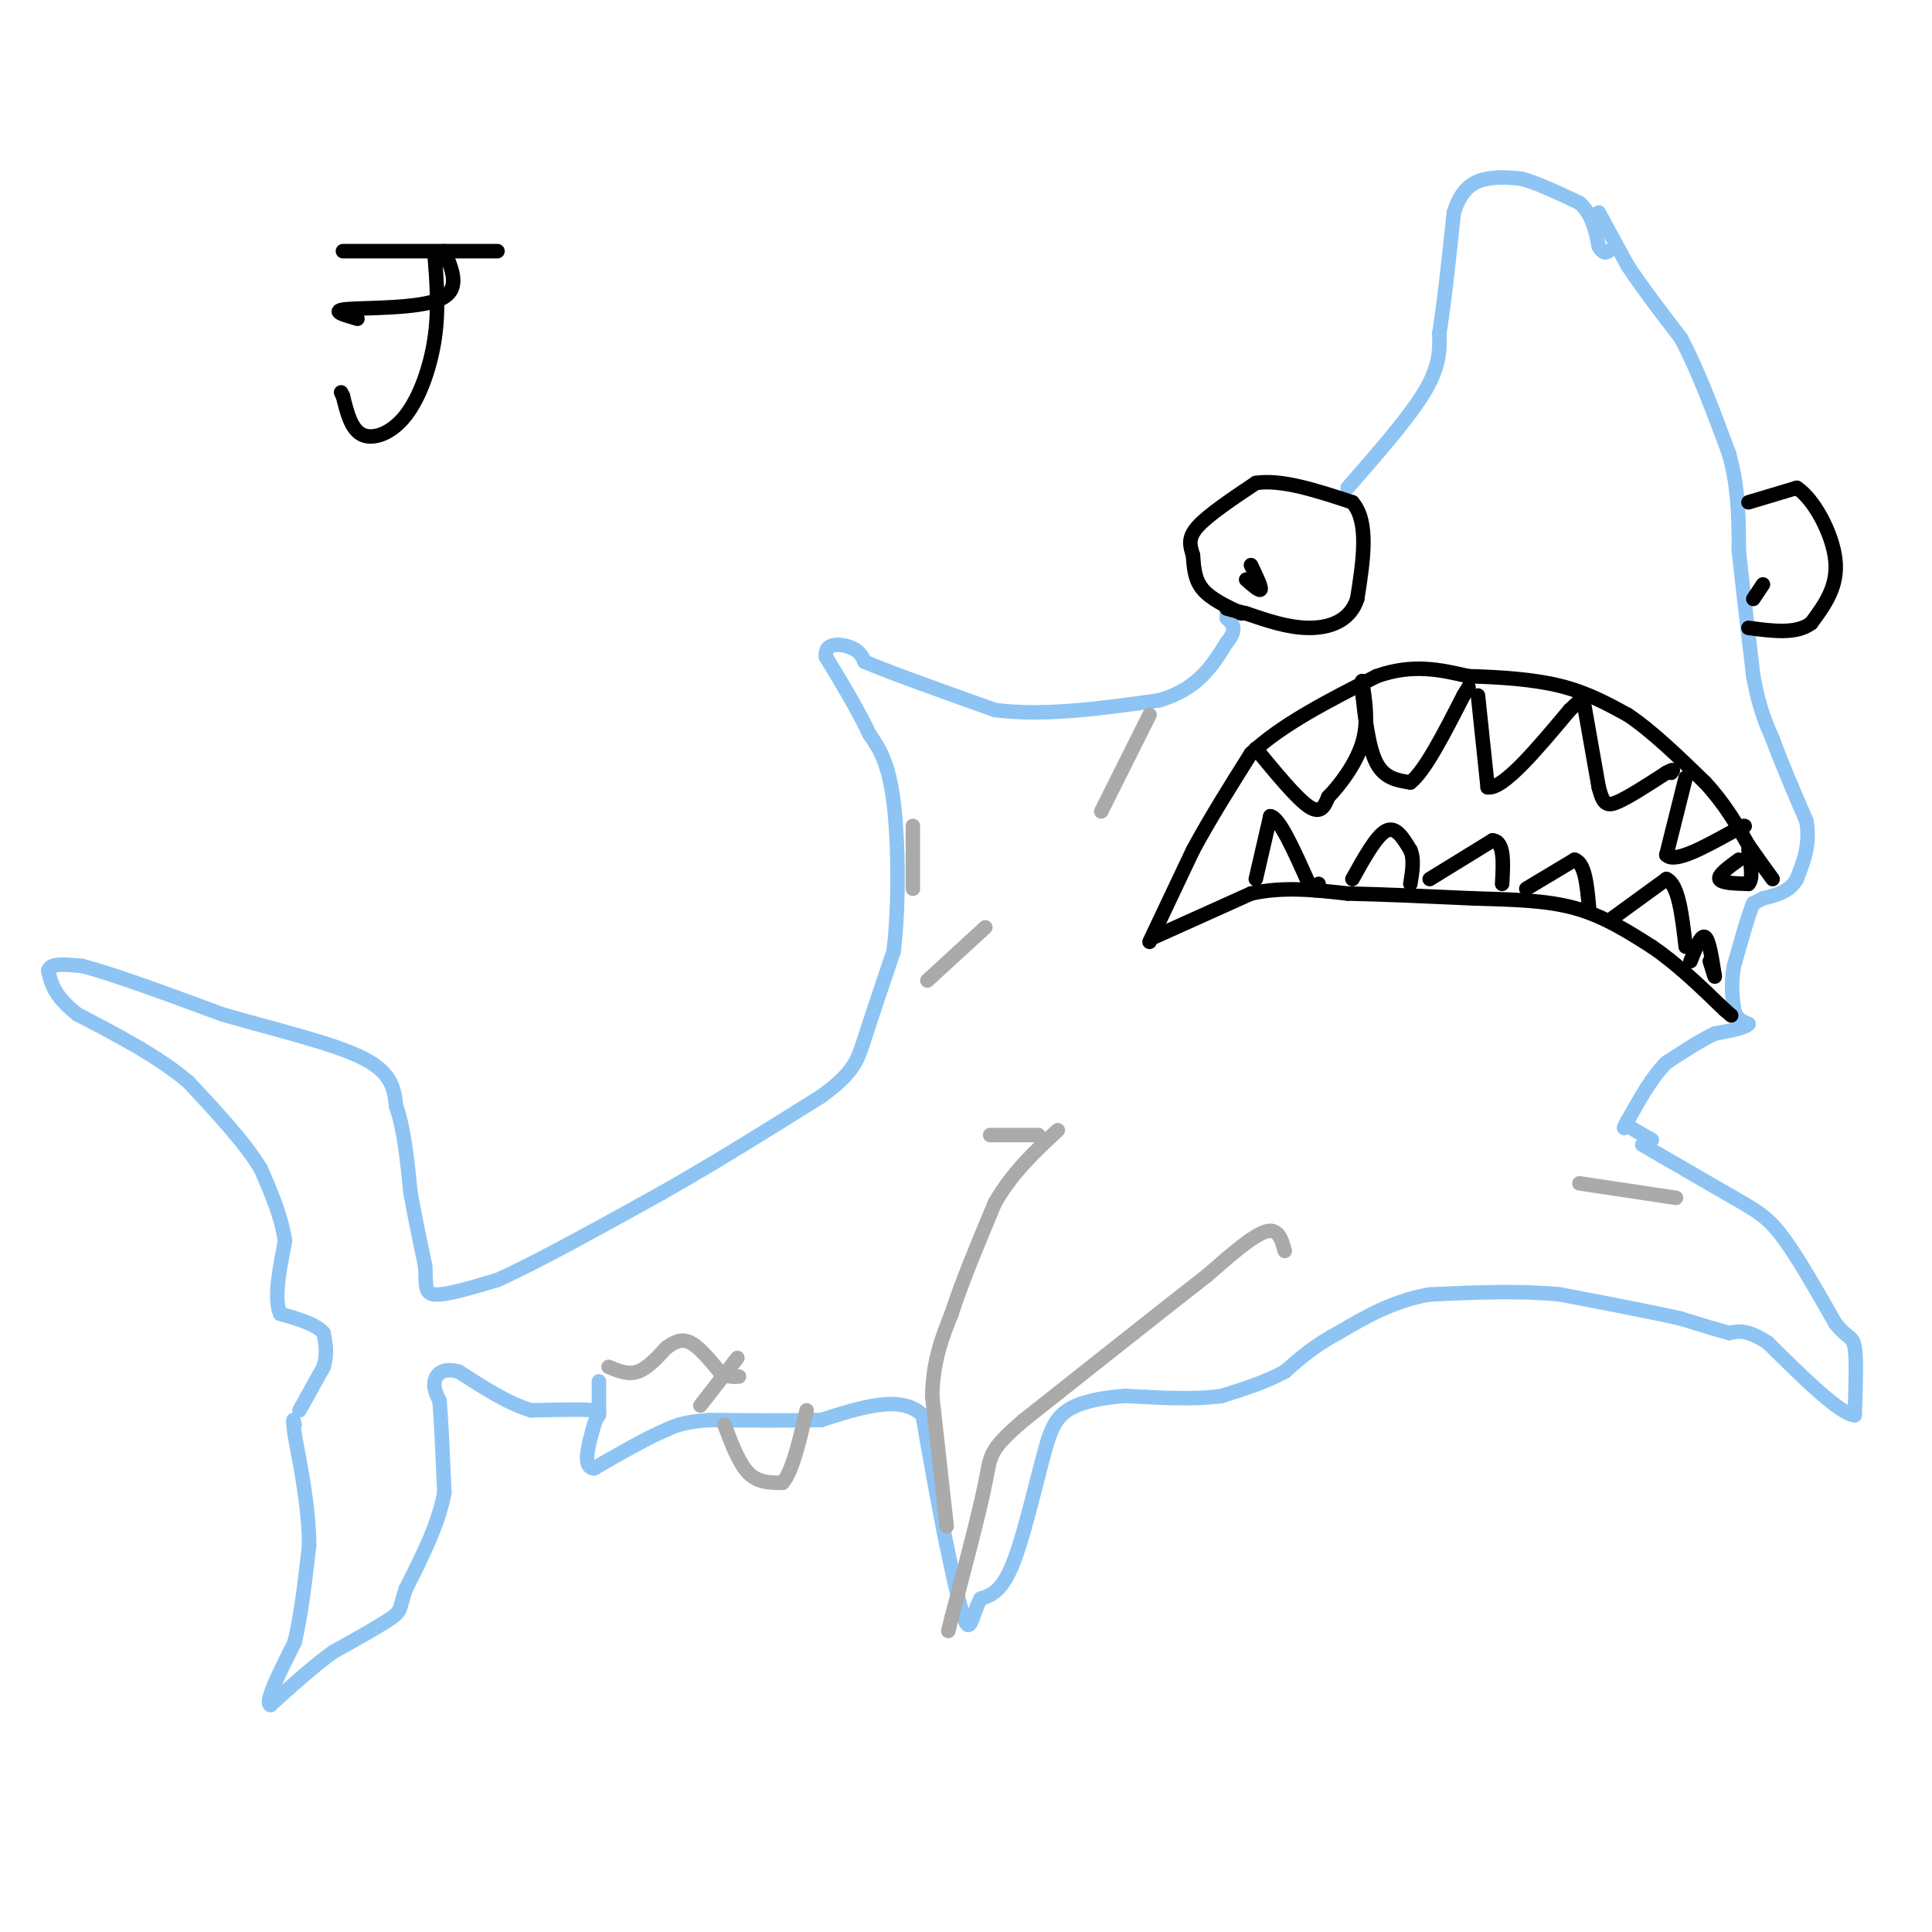 <svg viewBox='0 0 400 400' version='1.1' xmlns='http://www.w3.org/2000/svg' xmlns:xlink='http://www.w3.org/1999/xlink'><g fill='none' stroke='#8DC4F4' stroke-width='3' stroke-linecap='round' stroke-linejoin='round'><path d='M62,292c0.000,0.000 5.000,-9.000 5,-9'/><path d='M67,283c0.833,-2.667 0.417,-4.833 0,-7'/><path d='M67,276c-1.500,-1.833 -5.250,-2.917 -9,-4'/><path d='M58,272c-1.333,-3.167 -0.167,-9.083 1,-15'/><path d='M59,257c-0.667,-5.000 -2.833,-10.000 -5,-15'/><path d='M54,242c-3.333,-5.500 -9.167,-11.750 -15,-18'/><path d='M39,224c-6.333,-5.333 -14.667,-9.667 -23,-14'/><path d='M16,210c-4.833,-3.833 -5.417,-6.417 -6,-9'/><path d='M10,201c0.167,-1.667 3.583,-1.333 7,-1'/><path d='M17,200c6.000,1.500 17.500,5.750 29,10'/><path d='M46,210c10.644,3.111 22.756,5.889 29,9c6.244,3.111 6.622,6.556 7,10'/><path d='M82,229c1.667,4.667 2.333,11.333 3,18'/><path d='M85,247c1.000,5.500 2.000,10.250 3,15'/><path d='M88,262c0.333,3.800 -0.333,5.800 2,6c2.333,0.200 7.667,-1.400 13,-3'/><path d='M103,265c7.833,-3.500 20.917,-10.750 34,-18'/><path d='M137,247c11.167,-6.333 22.083,-13.167 33,-20'/><path d='M170,227c6.867,-4.978 7.533,-7.422 9,-12c1.467,-4.578 3.733,-11.289 6,-18'/><path d='M185,197c1.156,-9.067 1.044,-22.733 0,-31c-1.044,-8.267 -3.022,-11.133 -5,-14'/><path d='M180,152c-2.333,-5.000 -5.667,-10.500 -9,-16'/><path d='M171,136c-0.422,-3.067 3.022,-2.733 5,-2c1.978,0.733 2.489,1.867 3,3'/><path d='M179,137c5.000,2.167 16.000,6.083 27,10'/><path d='M206,147c10.167,1.333 22.083,-0.333 34,-2'/><path d='M240,145c8.000,-2.333 11.000,-7.167 14,-12'/><path d='M254,133c2.333,-2.833 1.167,-3.917 0,-5'/><path d='M254,128c0.000,-1.167 0.000,-1.583 0,-2'/><path d='M279,101c6.417,-7.333 12.833,-14.667 16,-20c3.167,-5.333 3.083,-8.667 3,-12'/><path d='M298,69c1.000,-6.167 2.000,-15.583 3,-25'/><path d='M301,44c1.711,-5.444 4.489,-6.556 7,-7c2.511,-0.444 4.756,-0.222 7,0'/><path d='M315,37c3.167,0.833 7.583,2.917 12,5'/><path d='M327,42c2.667,2.333 3.333,5.667 4,9'/><path d='M331,51c1.000,1.667 1.500,1.333 2,1'/><path d='M331,44c0.000,0.000 6.000,11.000 6,11'/><path d='M337,55c2.833,4.333 6.917,9.667 11,15'/><path d='M348,70c3.500,6.500 6.750,15.250 10,24'/><path d='M358,94c2.000,7.333 2.000,13.667 2,20'/><path d='M360,114c0.833,7.667 1.917,16.833 3,26'/><path d='M363,140c1.167,6.500 2.583,9.750 4,13'/><path d='M367,153c1.833,5.000 4.417,11.000 7,17'/><path d='M374,170c0.833,4.833 -0.583,8.417 -2,12'/><path d='M372,182c-1.500,2.667 -4.250,3.333 -7,4'/><path d='M365,186c-1.500,0.833 -1.750,0.917 -2,1'/><path d='M363,187c-1.000,2.333 -2.500,7.667 -4,13'/><path d='M359,200c-0.667,3.667 -0.333,6.333 0,9'/><path d='M359,209c0.500,2.000 1.750,2.500 3,3'/><path d='M362,212c-0.667,0.833 -3.833,1.417 -7,2'/><path d='M355,214c-2.833,1.333 -6.417,3.667 -10,6'/><path d='M345,220c-3.000,3.000 -5.500,7.500 -8,12'/><path d='M337,232c-1.333,2.167 -0.667,1.583 0,1'/><path d='M337,233c0.833,0.667 2.917,1.833 5,3'/><path d='M340,237c0.000,0.000 19.000,11.000 19,11'/><path d='M359,248c4.689,2.689 6.911,3.911 10,8c3.089,4.089 7.044,11.044 11,18'/><path d='M380,274c2.600,3.289 3.600,2.511 4,5c0.400,2.489 0.200,8.244 0,14'/><path d='M384,293c-3.000,-0.167 -10.500,-7.583 -18,-15'/><path d='M366,278c-4.333,-2.833 -6.167,-2.417 -8,-2'/><path d='M358,276c-3.000,-0.833 -6.500,-1.917 -10,-3'/><path d='M348,273c-5.833,-1.333 -15.417,-3.167 -25,-5'/><path d='M323,268c-8.667,-0.833 -17.833,-0.417 -27,0'/><path d='M296,268c-7.667,1.333 -13.333,4.667 -19,8'/><path d='M277,276c-5.000,2.667 -8.000,5.333 -11,8'/><path d='M266,284c-4.000,2.167 -8.500,3.583 -13,5'/><path d='M253,289c-5.500,0.833 -12.750,0.417 -20,0'/><path d='M233,289c-5.600,0.400 -9.600,1.400 -12,3c-2.400,1.600 -3.200,3.800 -4,6'/><path d='M217,298c-1.867,6.133 -4.533,18.467 -7,25c-2.467,6.533 -4.733,7.267 -7,8'/><path d='M203,331c-1.578,3.067 -2.022,6.733 -3,5c-0.978,-1.733 -2.489,-8.867 -4,-16'/><path d='M196,320c-1.500,-7.167 -3.250,-17.083 -5,-27'/><path d='M191,293c-4.333,-4.333 -12.667,-1.667 -21,1'/><path d='M170,294c-7.333,0.167 -15.167,0.083 -23,0'/><path d='M147,294c-5.333,0.333 -7.167,1.167 -9,2'/><path d='M138,296c-4.000,1.667 -9.500,4.833 -15,8'/><path d='M123,304c-2.500,-0.167 -1.250,-4.583 0,-9'/><path d='M123,295c0.578,-2.067 2.022,-2.733 0,-3c-2.022,-0.267 -7.511,-0.133 -13,0'/><path d='M110,292c-4.667,-1.333 -9.833,-4.667 -15,-8'/><path d='M95,284c-3.489,-0.978 -4.711,0.578 -5,2c-0.289,1.422 0.356,2.711 1,4'/><path d='M91,290c0.333,3.833 0.667,11.417 1,19'/><path d='M92,309c-1.167,6.500 -4.583,13.250 -8,20'/><path d='M84,329c-1.378,4.133 -0.822,4.467 -3,6c-2.178,1.533 -7.089,4.267 -12,7'/><path d='M69,342c-4.167,3.000 -8.583,7.000 -13,11'/><path d='M56,353c-1.333,-0.333 1.833,-6.667 5,-13'/><path d='M61,340c1.333,-5.500 2.167,-12.750 3,-20'/><path d='M64,320c0.000,-7.167 -1.500,-15.083 -3,-23'/><path d='M61,297c-0.500,-4.167 -0.250,-3.083 0,-2'/><path d='M124,293c0.000,0.000 0.000,-7.000 0,-7'/></g>
<g fill='none' stroke='#AAAAAA' stroke-width='3' stroke-linecap='round' stroke-linejoin='round'><path d='M196,316c0.000,0.000 -3.000,-27.000 -3,-27'/><path d='M193,289c0.167,-7.333 2.083,-12.167 4,-17'/><path d='M197,272c2.167,-6.667 5.583,-14.833 9,-23'/><path d='M206,249c3.667,-6.333 8.333,-10.667 13,-15'/><path d='M205,235c0.000,0.000 10.000,0.000 10,0'/><path d='M266,259c-0.667,-2.417 -1.333,-4.833 -4,-4c-2.667,0.833 -7.333,4.917 -12,9'/><path d='M250,264c-8.333,6.500 -23.167,18.250 -38,30'/><path d='M212,294c-7.378,6.311 -6.822,7.089 -8,13c-1.178,5.911 -4.089,16.956 -7,28'/><path d='M197,335c-1.167,4.667 -0.583,2.333 0,0'/><path d='M327,245c0.000,0.000 20.000,3.000 20,3'/><path d='M189,171c0.000,0.000 0.000,13.000 0,13'/><path d='M192,203c0.000,0.000 12.000,-11.000 12,-11'/><path d='M238,148c0.000,0.000 -10.000,20.000 -10,20'/><path d='M126,283c2.000,0.833 4.000,1.667 6,1c2.000,-0.667 4.000,-2.833 6,-5'/><path d='M138,279c1.778,-1.267 3.222,-1.933 5,-1c1.778,0.933 3.889,3.467 6,6'/><path d='M149,284c1.667,1.167 2.833,1.083 4,1'/><path d='M145,291c0.000,0.000 7.000,-9.000 7,-9'/><path d='M152,282c1.167,-1.500 0.583,-0.750 0,0'/><path d='M150,295c1.500,4.000 3.000,8.000 5,10c2.000,2.000 4.500,2.000 7,2'/><path d='M162,307c2.000,-2.167 3.500,-8.583 5,-15'/></g>
<g fill='none' stroke='#000000' stroke-width='3' stroke-linecap='round' stroke-linejoin='round'><path d='M238,195c0.000,0.000 9.000,-19.000 9,-19'/><path d='M247,176c3.500,-6.500 7.750,-13.250 12,-20'/><path d='M259,156c6.333,-6.000 16.167,-11.000 26,-16'/><path d='M285,140c7.500,-2.667 13.250,-1.333 19,0'/><path d='M304,140c6.556,0.178 13.444,0.622 19,2c5.556,1.378 9.778,3.689 14,6'/><path d='M337,148c5.000,3.333 10.500,8.667 16,14'/><path d='M353,162c4.167,4.500 6.583,8.750 9,13'/><path d='M362,175c2.333,3.333 3.667,5.167 5,7'/><path d='M239,194c0.000,0.000 20.000,-9.000 20,-9'/><path d='M259,185c6.667,-1.500 13.333,-0.750 20,0'/><path d='M279,185c7.667,0.167 16.833,0.583 26,1'/><path d='M305,186c8.000,0.244 15.000,0.356 21,2c6.000,1.644 11.000,4.822 16,8'/><path d='M342,196c5.167,3.500 10.083,8.250 15,13'/><path d='M357,209c2.500,2.167 1.250,1.083 0,0'/><path d='M260,182c0.000,0.000 3.000,-13.000 3,-13'/><path d='M263,169c1.833,0.167 4.917,7.083 8,14'/><path d='M271,183c1.667,2.333 1.833,1.167 2,0'/><path d='M280,182c2.500,-4.500 5.000,-9.000 7,-10c2.000,-1.000 3.500,1.500 5,4'/><path d='M292,176c0.833,1.833 0.417,4.417 0,7'/><path d='M296,182c0.000,0.000 13.000,-8.000 13,-8'/><path d='M309,174c2.500,0.167 2.250,4.583 2,9'/><path d='M316,184c0.000,0.000 10.000,-6.000 10,-6'/><path d='M326,178c2.167,0.667 2.583,5.333 3,10'/><path d='M334,190c0.000,0.000 11.000,-8.000 11,-8'/><path d='M345,182c2.500,1.000 3.250,7.500 4,14'/><path d='M350,199c1.083,-2.750 2.167,-5.500 3,-5c0.833,0.500 1.417,4.250 2,8'/><path d='M355,202c0.167,0.833 -0.417,-1.083 -1,-3'/><path d='M260,155c4.250,5.167 8.500,10.333 11,12c2.500,1.667 3.250,-0.167 4,-2'/><path d='M275,165c2.178,-2.178 5.622,-6.622 7,-11c1.378,-4.378 0.689,-8.689 0,-13'/><path d='M282,143c0.667,5.917 1.333,11.833 3,15c1.667,3.167 4.333,3.583 7,4'/><path d='M292,162c3.000,-2.333 7.000,-10.167 11,-18'/><path d='M303,144c1.833,-3.000 0.917,-1.500 0,0'/><path d='M306,144c0.000,0.000 2.000,19.000 2,19'/><path d='M308,163c3.167,0.500 10.083,-7.750 17,-16'/><path d='M325,147c2.833,-2.667 1.417,-1.333 0,0'/><path d='M328,146c0.000,0.000 3.000,17.000 3,17'/><path d='M331,163c0.911,3.578 1.689,4.022 4,3c2.311,-1.022 6.156,-3.511 10,-6'/><path d='M345,160c1.833,-1.000 1.417,-0.500 1,0'/><path d='M349,161c0.000,0.000 -4.000,16.000 -4,16'/><path d='M345,177c1.667,1.833 7.833,-1.583 14,-5'/><path d='M359,172c2.667,-1.000 2.333,-1.000 2,-1'/><path d='M360,178c-2.167,1.583 -4.333,3.167 -4,4c0.333,0.833 3.167,0.917 6,1'/><path d='M362,183c1.000,-1.000 0.500,-4.000 0,-7'/><path d='M257,127c-3.167,-1.500 -6.333,-3.000 -8,-5c-1.667,-2.000 -1.833,-4.500 -2,-7'/><path d='M247,115c-0.622,-2.022 -1.178,-3.578 1,-6c2.178,-2.422 7.089,-5.711 12,-9'/><path d='M260,100c5.333,-0.833 12.667,1.583 20,4'/><path d='M280,104c3.500,4.000 2.250,12.000 1,20'/><path d='M281,124c-1.489,4.578 -5.711,6.022 -10,6c-4.289,-0.022 -8.644,-1.511 -13,-3'/><path d='M258,127c-2.833,-0.667 -3.417,-0.833 -4,-1'/><path d='M259,117c1.083,2.250 2.167,4.500 2,5c-0.167,0.500 -1.583,-0.750 -3,-2'/><path d='M362,104c0.000,0.000 10.000,-3.000 10,-3'/><path d='M372,101c3.556,2.289 7.444,9.511 8,15c0.556,5.489 -2.222,9.244 -5,13'/><path d='M375,129c-3.000,2.333 -8.000,1.667 -13,1'/><path d='M365,121c0.000,0.000 -2.000,3.000 -2,3'/><path d='M71,52c0.000,0.000 32.000,0.000 32,0'/><path d='M92,52c1.733,4.044 3.467,8.089 -1,10c-4.467,1.911 -15.133,1.689 -19,2c-3.867,0.311 -0.933,1.156 2,2'/><path d='M90,53c0.435,5.542 0.869,11.083 0,17c-0.869,5.917 -3.042,12.208 -6,16c-2.958,3.792 -6.702,5.083 -9,4c-2.298,-1.083 -3.149,-4.542 -4,-8'/><path d='M71,82c-0.667,-1.333 -0.333,-0.667 0,0'/></g>
</svg>